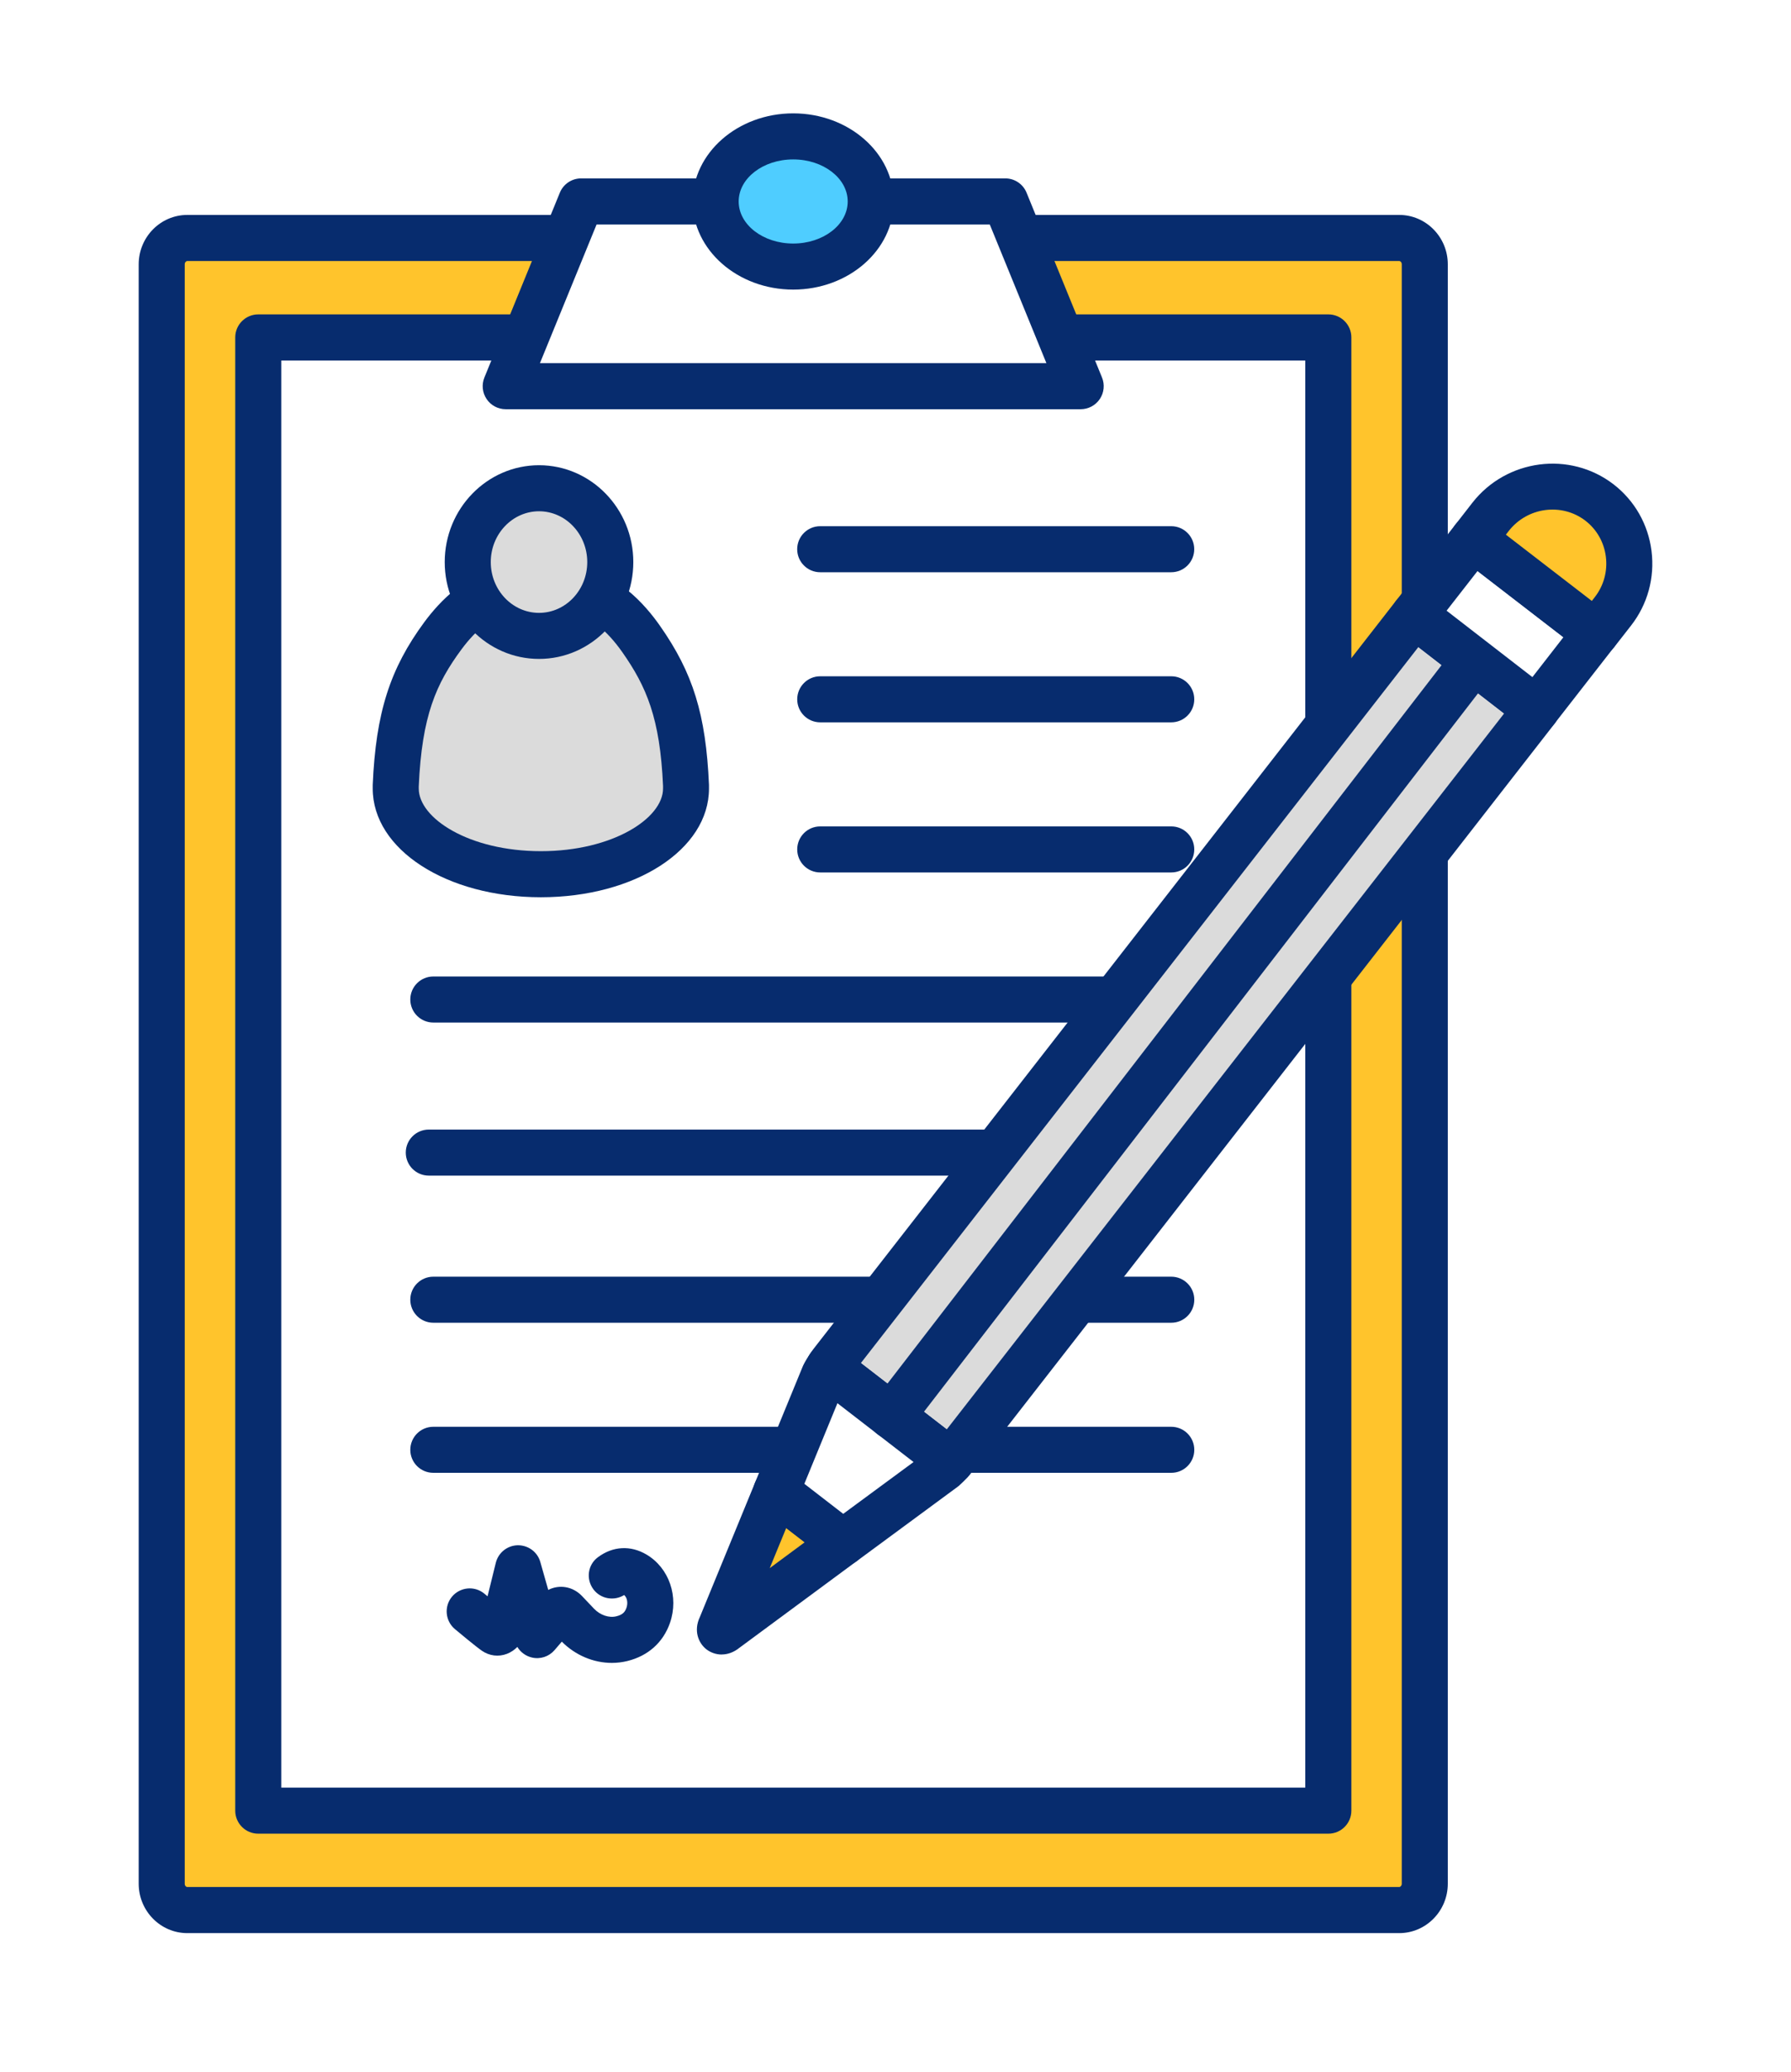 <svg width="64" height="74" viewBox="0 0 64 74" fill="none" xmlns="http://www.w3.org/2000/svg">
<g filter="url(#filter0_d_245_699)">
<path d="M5.779 7.442V65.285C5.779 65.805 6.188 66.227 6.693 66.227L50 66.227C50.504 66.227 50.914 65.805 50.914 65.285V7.442C50.914 6.921 50.504 6.5 50 6.5L6.693 6.5C6.188 6.5 5.779 6.921 5.779 7.442Z" fill="#FFC42C"/>
<path d="M50 67.049L6.693 67.049C5.736 67.049 4.956 66.258 4.956 65.284V7.442C4.956 6.468 5.736 5.677 6.693 5.677L50 5.677C50.957 5.677 51.736 6.468 51.736 7.442V65.284C51.736 66.258 50.957 67.049 50 67.049ZM6.693 7.324C6.649 7.324 6.601 7.372 6.601 7.442V65.284C6.601 65.356 6.648 65.402 6.693 65.402L50 65.402C50.043 65.402 50.091 65.354 50.091 65.284V7.442C50.091 7.37 50.045 7.324 50 7.324L6.693 7.324Z" fill="#072C6E"/>
<path d="M47.468 10.052L9.228 10.052V62.675L47.468 62.675V10.052Z" fill="white"/>
<path d="M47.468 63.497L9.228 63.497C8.774 63.497 8.406 63.129 8.406 62.675V10.052C8.406 9.598 8.774 9.23 9.228 9.23L47.468 9.23C47.922 9.23 48.29 9.598 48.29 10.052V62.675C48.29 63.129 47.922 63.497 47.468 63.497ZM10.051 61.852L46.643 61.852V10.877L10.051 10.877V61.852Z" fill="#072C6E"/>
<path d="M41.853 18.44H29.309C28.855 18.44 28.487 18.072 28.487 17.617C28.487 17.163 28.855 16.795 29.309 16.795H41.853C42.307 16.795 42.675 17.163 42.675 17.617C42.675 18.072 42.307 18.44 41.853 18.44Z" fill="#072C6E"/>
<path d="M41.854 23.801H29.31C28.856 23.801 28.488 23.433 28.488 22.979C28.488 22.524 28.856 22.156 29.31 22.156H41.854C42.308 22.156 42.676 22.524 42.676 22.979C42.676 23.433 42.308 23.801 41.854 23.801Z" fill="#072C6E"/>
<path d="M41.854 29.163H29.31C28.856 29.163 28.488 28.795 28.488 28.34C28.488 27.886 28.856 27.518 29.31 27.518H41.854C42.308 27.518 42.676 27.886 42.676 28.34C42.676 28.795 42.308 29.163 41.854 29.163Z" fill="#072C6E"/>
<path d="M41.854 34.524H15.485C15.03 34.524 14.662 34.156 14.662 33.701C14.662 33.247 15.03 32.879 15.485 32.879H41.854C42.308 32.879 42.677 33.247 42.677 33.701C42.677 34.156 42.308 34.524 41.854 34.524Z" fill="#072C6E"/>
<path d="M41.692 39.992H15.323C14.868 39.992 14.5 39.624 14.5 39.169C14.5 38.715 14.868 38.347 15.323 38.347H41.692C42.146 38.347 42.514 38.715 42.514 39.169C42.514 39.624 42.146 39.992 41.692 39.992Z" fill="#072C6E"/>
<path d="M41.854 45.247H15.485C15.03 45.247 14.662 44.879 14.662 44.424C14.662 43.97 15.03 43.602 15.485 43.602H41.854C42.308 43.602 42.677 43.97 42.677 44.424C42.677 44.879 42.308 45.247 41.854 45.247Z" fill="#072C6E"/>
<path d="M41.854 50.608H15.485C15.03 50.608 14.662 50.24 14.662 49.786C14.662 49.331 15.03 48.963 15.485 48.963H41.854C42.308 48.963 42.677 49.331 42.677 49.786C42.677 50.24 42.308 50.608 41.854 50.608Z" fill="#072C6E"/>
<path d="M38.618 11.793L18.073 11.793L20.767 5.194L35.923 5.194L38.618 11.793Z" fill="white"/>
<path d="M38.618 12.617L18.071 12.617C17.797 12.617 17.54 12.481 17.388 12.252C17.235 12.025 17.206 11.736 17.31 11.483L20.005 4.884C20.131 4.574 20.433 4.372 20.766 4.372L35.923 4.372C36.258 4.372 36.558 4.574 36.684 4.884L39.379 11.483C39.483 11.736 39.454 12.025 39.301 12.252C39.149 12.479 38.892 12.617 38.618 12.617ZM19.297 10.97L37.392 10.97L35.369 6.019L21.318 6.019L19.295 10.97H19.297Z" fill="#072C6E"/>
<path d="M31.116 5.195C31.116 6.479 29.875 7.52 28.345 7.52C26.814 7.52 25.574 6.479 25.574 5.195C25.574 3.912 26.814 2.87 28.345 2.87C29.875 2.87 31.116 3.912 31.116 5.195Z" fill="#4FCDFF"/>
<path d="M28.345 8.344C26.363 8.344 24.751 6.931 24.751 5.197C24.751 3.462 26.363 2.049 28.345 2.049C30.326 2.049 31.938 3.462 31.938 5.197C31.938 6.931 30.326 8.344 28.345 8.344ZM28.345 3.694C27.27 3.694 26.396 4.367 26.396 5.197C26.396 6.026 27.27 6.699 28.345 6.699C29.419 6.699 30.292 6.026 30.292 5.197C30.292 4.367 29.418 3.694 28.345 3.694Z" fill="#072C6E"/>
<path d="M14.141 26.071C14.251 23.539 14.745 22.176 15.829 20.706C16.36 19.987 17.196 19.169 18.063 19.172C18.774 19.174 19.622 19.177 20.602 19.177C21.511 19.177 22.366 20.05 22.905 20.816C23.937 22.283 24.41 23.604 24.516 26.071V26.169C24.516 27.859 22.192 29.229 19.328 29.229C16.464 29.229 14.141 27.859 14.141 26.169V26.071Z" fill="#DBDBDB"/>
<path d="M19.328 30.049C15.959 30.049 13.319 28.345 13.319 26.167V26.069C13.319 26.058 13.319 26.046 13.319 26.035C13.43 23.467 13.931 21.89 15.166 20.217C15.682 19.519 16.743 18.348 18.058 18.348H18.063L20.6 18.353C21.973 18.353 23.055 19.599 23.575 20.341C24.766 22.035 25.225 23.524 25.335 26.035V26.167C25.335 28.345 22.695 30.049 19.325 30.049H19.328ZM14.964 26.088V26.167C14.964 27.225 16.756 28.403 19.328 28.403C21.901 28.403 23.693 27.224 23.693 26.167V26.069C23.587 23.65 23.098 22.519 22.232 21.287C21.682 20.504 21.041 19.998 20.6 19.998L18.06 19.993C17.645 19.993 17.03 20.464 16.491 21.194C15.587 22.418 15.075 23.562 14.964 26.088Z" fill="#072C6E"/>
<path d="M21.807 18.076C21.807 19.532 20.666 20.713 19.259 20.713C17.853 20.713 16.712 19.532 16.712 18.076C16.712 16.62 17.853 15.44 19.259 15.44C20.666 15.44 21.807 16.62 21.807 18.076Z" fill="#DBDBDB"/>
<path d="M19.262 21.536C17.403 21.536 15.892 19.984 15.892 18.077C15.892 16.17 17.404 14.617 19.262 14.617C21.119 14.617 22.631 16.17 22.631 18.077C22.631 19.984 21.119 21.536 19.262 21.536ZM19.262 16.262C18.311 16.262 17.537 17.077 17.537 18.077C17.537 19.077 18.31 19.891 19.262 19.891C20.213 19.891 20.985 19.077 20.985 18.077C20.985 17.077 20.212 16.262 19.262 16.262Z" fill="#072C6E"/>
<path d="M54.906 23.339L34.085 50.072C34.049 50.118 34.014 50.164 33.972 50.204L31.861 48.578L29.616 46.84C29.646 46.783 29.687 46.727 29.729 46.675L50.539 19.958L54.906 23.338V23.339Z" fill="#DBDBDB"/>
<path d="M33.972 51.027C33.796 51.027 33.619 50.971 33.47 50.856L29.112 47.49C28.793 47.243 28.7 46.803 28.891 46.449C28.944 46.351 29.014 46.251 29.085 46.162L49.889 19.454C50.167 19.098 50.683 19.031 51.041 19.31L55.408 22.69C55.58 22.824 55.693 23.02 55.721 23.237C55.748 23.454 55.688 23.673 55.554 23.846L34.733 50.578C34.677 50.651 34.617 50.722 34.553 50.787C34.393 50.946 34.183 51.027 33.971 51.027H33.972ZM30.762 46.687L33.831 49.057L53.749 23.484L50.685 21.111L30.763 46.686L30.762 46.687Z" fill="#072C6E"/>
<path d="M30.121 53.104L25.912 56.214C25.769 56.336 25.672 56.265 25.759 56.096L27.743 51.269L30.121 53.104Z" fill="#FFC42C"/>
<path d="M25.79 57.098C25.579 57.098 25.384 57.023 25.239 56.909C24.956 56.685 24.778 56.245 25.009 55.758L26.982 50.955C27.08 50.718 27.282 50.539 27.529 50.473C27.776 50.405 28.042 50.459 28.246 50.615L30.624 52.451C30.828 52.608 30.947 52.852 30.944 53.111C30.941 53.37 30.818 53.61 30.611 53.764L26.42 56.859C26.213 57.026 25.994 57.096 25.79 57.096V57.098ZM28.095 52.579L27.505 54.013L28.755 53.089L28.093 52.579H28.095Z" fill="#072C6E"/>
<path d="M33.971 50.205C33.895 50.292 33.818 50.37 33.73 50.446L30.12 53.104L27.742 51.268L29.45 47.111C29.497 47.018 29.553 46.927 29.614 46.841L31.86 48.578L33.971 50.205Z" fill="white"/>
<path d="M30.121 53.927C29.943 53.927 29.766 53.869 29.618 53.756L27.24 51.92C26.947 51.693 26.84 51.298 26.981 50.957L28.689 46.799C28.698 46.781 28.706 46.763 28.714 46.745C28.779 46.617 28.857 46.487 28.942 46.367C29.071 46.184 29.27 46.061 29.492 46.028C29.714 45.993 29.94 46.055 30.117 46.191L34.472 49.554C34.653 49.693 34.767 49.9 34.789 50.128C34.81 50.355 34.737 50.58 34.587 50.751C34.487 50.864 34.386 50.963 34.273 51.065C34.255 51.081 34.237 51.096 34.217 51.109L30.607 53.768C30.461 53.875 30.29 53.928 30.119 53.928L30.121 53.927ZM28.743 51L30.132 52.073L32.645 50.222L29.925 48.121L28.743 51Z" fill="#072C6E"/>
<path d="M57.028 20.614L54.905 23.341L50.539 19.961L52.655 17.245L57.028 20.614Z" fill="white"/>
<path d="M54.905 24.163C54.729 24.163 54.551 24.106 54.402 23.99L50.036 20.61C49.863 20.476 49.751 20.279 49.722 20.062C49.696 19.844 49.756 19.625 49.89 19.453L52.006 16.738C52.285 16.382 52.799 16.315 53.157 16.592L57.528 19.962C57.702 20.096 57.815 20.292 57.842 20.511C57.868 20.728 57.809 20.947 57.674 21.12L55.551 23.844C55.389 24.053 55.147 24.161 54.901 24.161L54.905 24.163ZM51.694 19.814L54.759 22.186L55.868 20.76L52.799 18.395L51.693 19.813L51.694 19.814Z" fill="#072C6E"/>
<path d="M57.634 19.839L57.025 20.616L52.654 17.247L53.263 16.464C54.203 15.257 55.957 15.028 57.16 15.953C58.362 16.883 58.576 18.633 57.636 19.839H57.634Z" fill="#FFC42C"/>
<path d="M57.026 21.438C56.85 21.438 56.674 21.382 56.523 21.267L52.152 17.898C51.978 17.763 51.865 17.568 51.838 17.35C51.81 17.133 51.87 16.914 52.004 16.742L52.613 15.959C53.835 14.394 56.099 14.098 57.661 15.301C58.415 15.886 58.896 16.73 59.016 17.682C59.135 18.639 58.876 19.586 58.284 20.345L57.676 21.123C57.513 21.33 57.271 21.438 57.027 21.438H57.026ZM53.812 17.098L56.883 19.465L56.987 19.331C57.309 18.919 57.449 18.405 57.384 17.884C57.319 17.37 57.06 16.914 56.656 16.601C55.81 15.949 54.578 16.113 53.913 16.967L53.812 17.097V17.098Z" fill="#072C6E"/>
<path d="M55.425 22.608L54.414 23.907L54.992 24.357L56.004 23.058L55.425 22.608Z" fill="#072C6E"/>
<path d="M57.543 19.861L56.541 21.166L56.828 21.386L57.83 20.081L57.543 19.861Z" fill="#072C6E"/>
<path d="M31.859 49.401C31.683 49.401 31.506 49.344 31.357 49.23C30.997 48.953 30.93 48.436 31.207 48.076L52.006 21.12C52.283 20.76 52.801 20.693 53.16 20.97C53.52 21.247 53.587 21.765 53.31 22.125L32.511 49.082C32.348 49.293 32.105 49.403 31.859 49.403V49.401Z" fill="#072C6E"/>
<path d="M29.247 47.577L29.237 47.572L29.973 46.099L29.247 47.577Z" fill="#072C6E"/>
<path d="M21.865 57.397C21.213 57.397 20.565 57.129 20.076 56.638L19.817 56.94C19.619 57.17 19.313 57.273 19.016 57.207C18.792 57.157 18.601 57.017 18.487 56.827C18.379 56.936 18.255 57.019 18.114 57.074C17.812 57.188 17.487 57.147 17.22 56.963C17.001 56.812 16.379 56.293 16.256 56.19C15.908 55.898 15.862 55.379 16.152 55.031C16.444 54.683 16.963 54.635 17.311 54.926C17.348 54.956 17.384 54.988 17.422 55.019L17.717 53.822C17.807 53.459 18.129 53.202 18.502 53.195C18.878 53.192 19.207 53.434 19.308 53.794L19.591 54.79C19.986 54.588 20.465 54.664 20.792 55.003L21.225 55.459C21.445 55.691 21.762 55.799 22.027 55.732C22.258 55.676 22.337 55.57 22.386 55.429C22.439 55.278 22.424 55.077 22.304 54.973C21.945 55.195 21.462 55.114 21.205 54.769C20.933 54.404 21.001 53.893 21.366 53.623C21.9 53.225 22.533 53.19 23.104 53.528C23.913 54.008 24.265 55.034 23.941 55.968C23.699 56.664 23.16 57.147 22.422 57.329C22.24 57.374 22.052 57.397 21.865 57.397Z" fill="#072C6E"/>
</g>
<defs>
<filter id="filter0_d_245_699" x="0.956" y="0.049" width="62.088" height="73" filterUnits="userSpaceOnUse" color-interpolation-filters="sRGB">
<feFlood flood-opacity="0" result="BackgroundImageFix"/>
<feColorMatrix in="SourceAlpha" type="matrix" values="0 0 0 0 0 0 0 0 0 0 0 0 0 0 0 0 0 0 127 0" result="hardAlpha"/>
<feOffset dy="2"/>
<feGaussianBlur stdDeviation="2"/>
<feComposite in2="hardAlpha" operator="out"/>
<feColorMatrix type="matrix" values="0 0 0 0 0 0 0 0 0 0 0 0 0 0 0 0 0 0 0.25 0"/>
<feBlend mode="normal" in2="BackgroundImageFix" result="effect1_dropShadow_245_699"/>
<feBlend mode="normal" in="SourceGraphic" in2="effect1_dropShadow_245_699" result="shape"/>
</filter>
</defs>
</svg>
